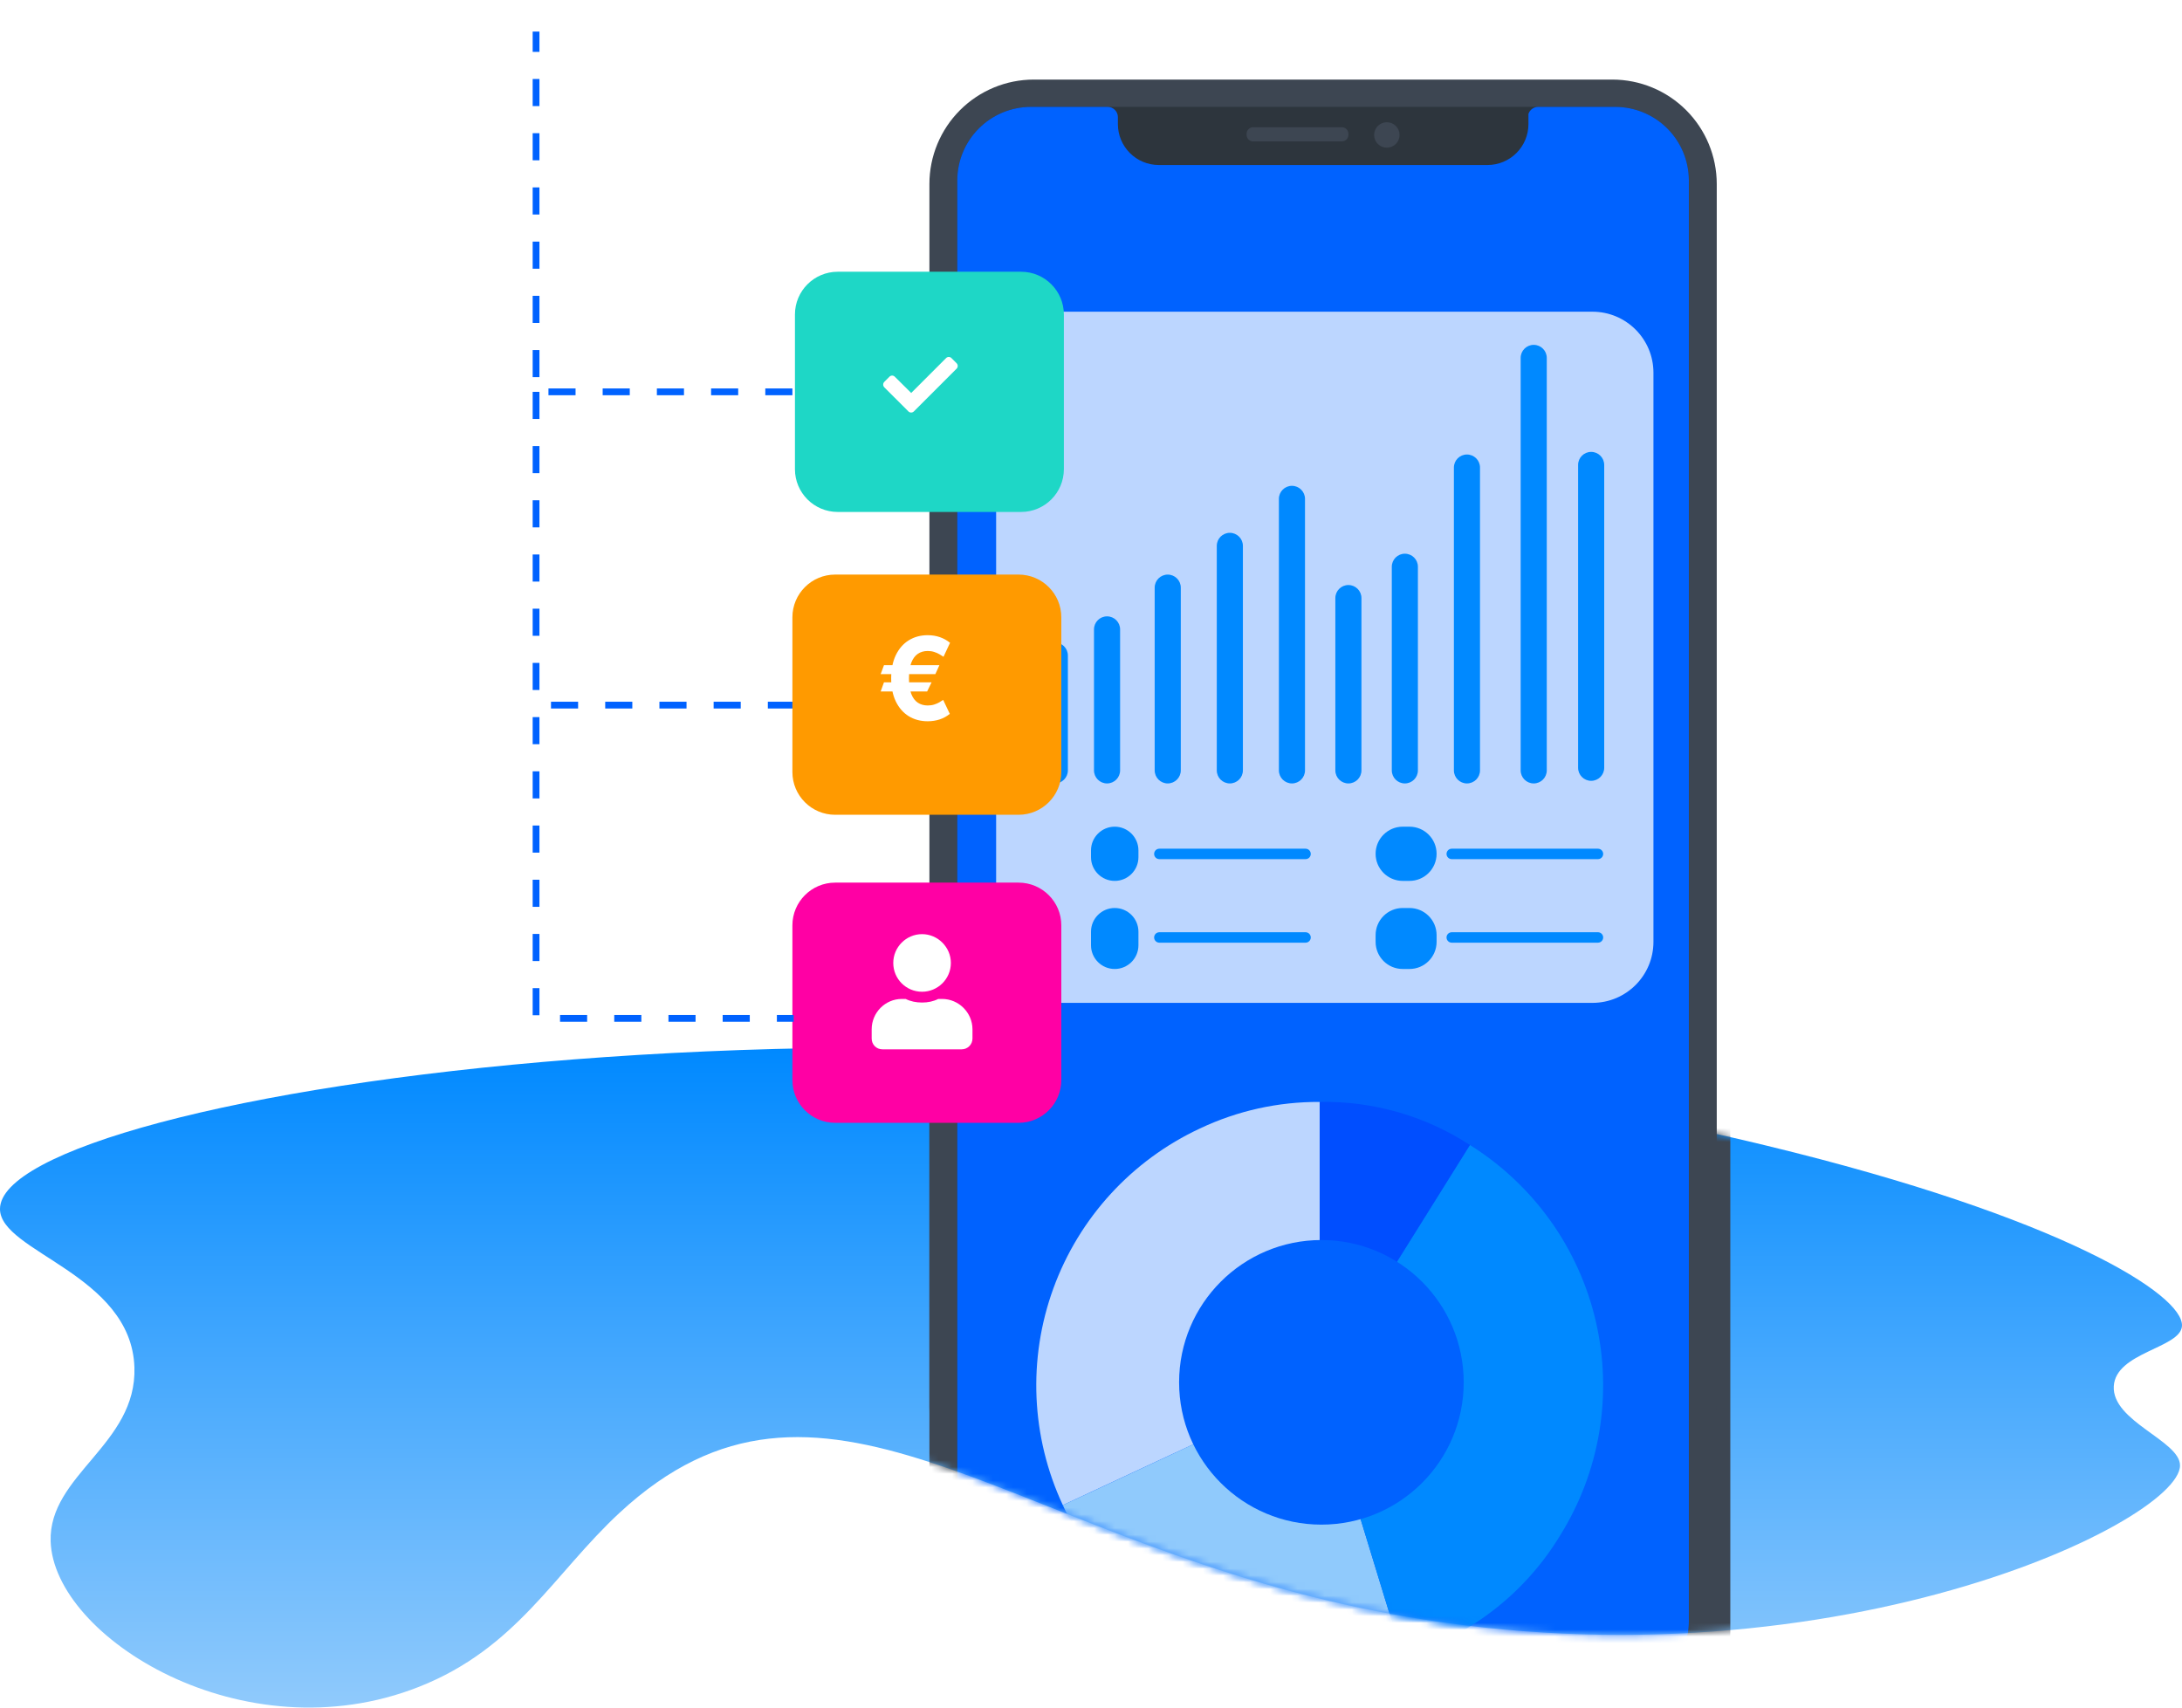 <svg width="322" height="252" viewBox="0 0 322 252" fill="none" xmlns="http://www.w3.org/2000/svg">
    <g clip-path="url(#clip0_1_2)">
        <path d="M260.759 169.086C304.308 179.636 322.331 191.123 321.995 195.706C321.757 198.959 312.207 199.552 311.933 204.579C311.649 209.779 321.691 212.601 321.708 216.254C321.748 224.819 266.773 251.239 200.672 237.269C147.561 226.046 120.962 195.869 91.423 223.259C81.723 232.259 76.24 243.259 61.811 248.944C35.864 259.171 7.911 241.6 7.474 227.462C7.169 217.651 20.222 213.162 19.836 201.776C19.37 188.025 0.011 184.762 -0.001 178.425C-0.032 161.43 139.16 139.629 260.759 169.086Z" fill="url(#paint0_linear_1_2)"/>
        <mask id="mask0_1_2" style="mask-type:luminance" maskUnits="userSpaceOnUse" x="-1" y="154" width="323" height="98">
            <path d="M260.759 169.086C304.308 179.636 322.331 191.123 321.995 195.706C321.757 198.959 312.207 199.552 311.933 204.579C311.649 209.779 321.691 212.601 321.708 216.254C321.748 224.819 266.773 251.239 200.672 237.269C147.561 226.046 120.962 195.869 91.423 223.259C81.723 232.259 76.24 243.259 61.811 248.944C35.864 259.171 7.911 241.6 7.474 227.462C7.169 217.651 20.222 213.162 19.836 201.776C19.37 188.025 0.011 184.762 -0.001 178.425C-0.032 161.43 139.16 139.629 260.759 169.086Z" fill="white"/>
        </mask>
        <g mask="url(#mask0_1_2)">
            <g filter="url(#filter0_d_1_2)">
                <path d="M237.941 254.156H152.554C148.472 254.152 144.557 252.528 141.67 249.642C138.783 246.755 137.159 242.842 137.154 238.759V27.143C137.158 23.06 138.782 19.145 141.669 16.258C144.556 13.371 148.471 11.747 152.554 11.743H237.943C242.026 11.747 245.941 13.371 248.828 16.258C251.715 19.145 253.339 23.06 253.343 27.143V238.759C253.339 242.842 251.715 246.757 248.828 249.644C245.941 252.531 242.026 254.155 237.943 254.159L237.941 254.156Z" fill="#3D4652"/>
            </g>
            <path d="M237.941 254.156H152.554C148.472 254.152 144.557 252.528 141.67 249.642C138.783 246.755 137.159 242.842 137.154 238.759V27.143C137.158 23.06 138.782 19.145 141.669 16.258C144.556 13.371 148.471 11.747 152.554 11.743H237.943C242.026 11.747 245.941 13.371 248.828 16.258C251.715 19.145 253.339 23.06 253.343 27.143V238.759C253.339 242.842 251.715 246.757 248.828 249.644C245.941 252.531 242.026 254.155 237.943 254.159L237.941 254.156Z" fill="#3D4652"/>
            <path d="M238.393 15.774H152.1C149.23 15.783 146.479 16.927 144.449 18.956C142.42 20.986 141.275 23.737 141.267 26.607V239.292C141.275 242.162 142.42 244.913 144.449 246.942C146.479 248.972 149.23 250.116 152.1 250.124H238.393C241.264 250.116 244.014 248.972 246.044 246.943C248.074 244.913 249.218 242.163 249.227 239.292V26.607C249.218 23.736 248.074 20.986 246.044 18.956C244.014 16.927 241.264 15.783 238.393 15.774Z" fill="#2D353D"/>
            <path d="M238.393 15.774H226.983C226.666 15.775 226.357 15.876 226.101 16.063C225.844 16.249 225.653 16.512 225.554 16.813V18.332C225.549 19.927 224.914 21.455 223.786 22.582C222.658 23.71 221.13 24.346 219.535 24.35H170.984C169.39 24.345 167.862 23.709 166.735 22.581C165.608 21.454 164.972 19.926 164.967 18.332V17.274C164.965 16.877 164.806 16.497 164.525 16.216C164.245 15.935 163.864 15.776 163.467 15.774H152.1C149.23 15.783 146.479 16.927 144.449 18.956C142.42 20.986 141.275 23.737 141.267 26.607V239.292C141.275 242.162 142.42 244.913 144.449 246.942C146.479 248.972 149.23 250.116 152.1 250.124H238.393C241.264 250.116 244.014 248.972 246.044 246.943C248.074 244.913 249.218 242.163 249.227 239.292V26.607C249.218 23.736 248.074 20.986 246.044 18.956C244.014 16.927 241.264 15.783 238.393 15.774Z" fill="#0062FF"/>
        </g>
        <mask id="mask1_1_2" style="mask-type:luminance" maskUnits="userSpaceOnUse" x="125" y="0" width="136" height="208">
            <path d="M261 0H125V208H261V0Z" fill="white"/>
        </mask>
        <g mask="url(#mask1_1_2)">
            <path d="M237.941 254.156H152.554C148.471 254.152 144.557 252.528 141.67 249.642C138.783 246.755 137.159 242.842 137.154 238.759V27.143C137.158 23.06 138.782 19.145 141.669 16.258C144.556 13.371 148.471 11.747 152.554 11.743H237.943C242.026 11.747 245.941 13.371 248.828 16.258C251.715 19.145 253.339 23.06 253.343 27.143V238.759C253.339 242.842 251.715 246.757 248.828 249.644C245.941 252.531 242.026 254.155 237.943 254.159L237.941 254.156Z" fill="#3D4652"/>
            <path d="M238.393 15.774H152.1C149.23 15.783 146.479 16.927 144.449 18.956C142.419 20.986 141.275 23.736 141.267 26.607V239.292C141.275 242.162 142.42 244.913 144.449 246.942C146.479 248.972 149.23 250.116 152.1 250.124H238.393C241.263 250.116 244.014 248.972 246.044 246.942C248.074 244.913 249.218 242.163 249.227 239.292V26.607C249.218 23.736 248.074 20.986 246.044 18.956C244.014 16.927 241.264 15.783 238.393 15.774Z" fill="#2D353D"/>
            <path d="M238.393 15.774H226.983C226.666 15.775 226.357 15.876 226.101 16.063C225.844 16.249 225.653 16.512 225.554 16.813V18.332C225.549 19.927 224.914 21.455 223.786 22.582C222.658 23.71 221.13 24.346 219.535 24.35H170.984C169.39 24.345 167.862 23.709 166.735 22.581C165.608 21.454 164.972 19.926 164.967 18.332V17.274C164.965 16.877 164.806 16.497 164.525 16.216C164.244 15.935 163.864 15.776 163.467 15.774H152.1C149.23 15.783 146.479 16.927 144.449 18.956C142.419 20.986 141.275 23.736 141.267 26.607V239.292C141.275 242.162 142.42 244.913 144.449 246.942C146.479 248.972 149.23 250.116 152.1 250.124H238.393C241.263 250.116 244.014 248.972 246.044 246.942C248.074 244.913 249.218 242.163 249.227 239.292V26.607C249.218 23.736 248.074 20.986 246.044 18.956C244.014 16.927 241.264 15.783 238.393 15.774Z" fill="#0062FF"/>
            <path d="M206.534 19.916C206.534 20.287 206.424 20.65 206.218 20.959C206.012 21.267 205.719 21.508 205.376 21.65C205.034 21.792 204.656 21.829 204.292 21.757C203.928 21.685 203.594 21.506 203.331 21.244C203.069 20.981 202.89 20.647 202.818 20.283C202.746 19.919 202.783 19.541 202.925 19.199C203.067 18.856 203.308 18.563 203.616 18.357C203.925 18.151 204.288 18.041 204.659 18.041C204.905 18.041 205.149 18.089 205.377 18.183C205.604 18.278 205.811 18.416 205.985 18.59C206.159 18.764 206.297 18.971 206.392 19.198C206.486 19.426 206.534 19.67 206.534 19.916Z" fill="#3D4652"/>
            <path d="M198.019 20.868H184.929C184.672 20.868 184.425 20.766 184.243 20.584C184.061 20.402 183.959 20.155 183.959 19.898V19.745C183.959 19.488 184.062 19.241 184.243 19.059C184.425 18.878 184.672 18.775 184.929 18.775H198.019C198.276 18.775 198.523 18.878 198.705 19.059C198.886 19.241 198.989 19.488 198.989 19.745V19.899C198.989 20.156 198.886 20.403 198.705 20.584C198.523 20.766 198.276 20.868 198.019 20.868Z" fill="#3D4652"/>
        </g>
        <path d="M235 46H156C151.029 46 147 50.029 147 55V139C147 143.971 151.029 148 156 148H235C239.971 148 244 143.971 244 139V55C244 50.029 239.971 46 235 46Z" fill="#BCD6FF"/>
        <path d="M150.684 40.103H123.623C120.137 40.103 117.311 42.929 117.311 46.415V69.24C117.311 72.726 120.137 75.552 123.623 75.552H150.684C154.17 75.552 156.996 72.726 156.996 69.24V46.415C156.996 42.929 154.17 40.103 150.684 40.103Z" fill="#1ED7C6"/>
        <path d="M150.308 130.255H123.247C119.761 130.255 116.935 133.081 116.935 136.567V159.392C116.935 162.878 119.761 165.704 123.247 165.704H150.308C153.794 165.704 156.62 162.878 156.62 159.392V136.567C156.62 133.081 153.794 130.255 150.308 130.255Z" fill="#FF00A4"/>
        <path d="M134.06 60.721L130.493 57.155C130.279 56.94 130.279 56.575 130.493 56.36L131.267 55.586C131.482 55.372 131.825 55.372 132.04 55.586L134.468 57.993L139.624 52.836C139.839 52.622 140.183 52.622 140.398 52.836L141.171 53.61C141.386 53.825 141.386 54.19 141.171 54.405L134.855 60.721C134.64 60.936 134.275 60.936 134.06 60.721Z" fill="white"/>
        <path d="M136.071 146.358C133.714 146.358 131.821 144.465 131.821 142.108C131.821 139.784 133.714 137.858 136.071 137.858C138.396 137.858 140.321 139.784 140.321 142.108C140.321 144.465 138.396 146.358 136.071 146.358ZM139.027 147.421C141.484 147.421 143.509 149.446 143.509 151.903V153.264C143.509 154.161 142.779 154.858 141.915 154.858H130.228C129.331 154.858 128.634 154.161 128.634 153.264V151.903C128.634 149.446 130.626 147.421 133.083 147.421H133.648C134.378 147.786 135.208 147.952 136.071 147.952C136.935 147.952 137.732 147.786 138.462 147.421H139.027Z" fill="white"/>
        <path d="M116.936 57.827H79.107V4.661" stroke="#0062FF" stroke-dasharray="4 4"/>
        <path d="M79.107 57.828V150.29H117.122" stroke="#0062FF" stroke-dasharray="4 4"/>
        <path d="M117.312 104.059H79.365" stroke="#0062FF" stroke-dasharray="4 4"/>
        <path d="M157.588 113.691V96.739C157.588 95.675 156.726 94.813 155.662 94.813H155.661C154.597 94.813 153.735 95.675 153.735 96.739V113.691C153.735 114.755 154.597 115.617 155.661 115.617H155.662C156.726 115.617 157.588 114.755 157.588 113.691Z" fill="#0089FF"/>
        <path d="M192.58 113.691V73.623C192.58 72.559 191.718 71.697 190.654 71.697H190.653C189.589 71.697 188.727 72.559 188.727 73.623V113.691C188.727 114.755 189.589 115.617 190.653 115.617H190.654C191.718 115.617 192.58 114.755 192.58 113.691Z" fill="#0089FF"/>
        <path d="M165.294 113.691V92.886C165.294 91.822 164.432 90.96 163.368 90.96H163.367C162.303 90.96 161.441 91.822 161.441 92.886V113.691C161.441 114.755 162.303 115.617 163.367 115.617H163.368C164.432 115.617 165.294 114.755 165.294 113.691Z" fill="#0089FF"/>
        <path d="M200.911 113.691V88.263C200.911 87.199 200.049 86.337 198.985 86.337H198.984C197.92 86.337 197.058 87.199 197.058 88.263V113.691C197.058 114.755 197.92 115.617 198.984 115.617H198.985C200.049 115.617 200.911 114.755 200.911 113.691Z" fill="#0089FF"/>
        <path d="M174.251 113.691V86.722C174.251 85.658 173.389 84.796 172.325 84.796H172.324C171.26 84.796 170.398 85.658 170.398 86.722V113.691C170.398 114.755 171.26 115.617 172.324 115.617H172.325C173.389 115.617 174.251 114.755 174.251 113.691Z" fill="#0089FF"/>
        <path d="M209.242 113.691V83.64C209.242 82.576 208.38 81.714 207.316 81.714H207.315C206.251 81.714 205.389 82.576 205.389 83.64V113.691C205.389 114.755 206.251 115.617 207.315 115.617H207.316C208.38 115.617 209.242 114.755 209.242 113.691Z" fill="#0089FF"/>
        <path d="M183.415 113.691V80.558C183.415 79.494 182.553 78.632 181.489 78.632H181.488C180.424 78.632 179.562 79.494 179.562 80.558V113.691C179.562 114.755 180.424 115.617 181.488 115.617H181.489C182.553 115.617 183.415 114.755 183.415 113.691Z" fill="#0089FF"/>
        <path d="M218.406 113.691V69C218.406 67.936 217.544 67.074 216.48 67.074H216.479C215.415 67.074 214.553 67.936 214.553 69V113.691C214.553 114.755 215.415 115.617 216.479 115.617H216.48C217.544 115.617 218.406 114.755 218.406 113.691Z" fill="#0089FF"/>
        <path d="M236.735 113.306V68.615C236.735 67.551 235.873 66.689 234.809 66.689H234.808C233.744 66.689 232.882 67.551 232.882 68.615V113.306C232.882 114.37 233.744 115.232 234.808 115.232H234.809C235.873 115.232 236.735 114.37 236.735 113.306Z" fill="#0089FF"/>
        <path d="M228.259 113.691V52.819C228.259 51.755 227.397 50.893 226.333 50.893H226.332C225.268 50.893 224.406 51.755 224.406 52.819V113.691C224.406 114.755 225.268 115.617 226.332 115.617H226.333C227.397 115.617 228.259 114.755 228.259 113.691Z" fill="#0089FF"/>
        <path d="M150.308 84.794H123.247C119.761 84.794 116.935 87.62 116.935 91.106V113.931C116.935 117.417 119.761 120.243 123.247 120.243H150.308C153.794 120.243 156.62 117.417 156.62 113.931V91.106C156.62 87.62 153.794 84.794 150.308 84.794Z" fill="#FF9A00"/>
        <path d="M138.629 98.165L138.031 99.487H129.96L130.449 98.165H138.629ZM137.476 100.694L136.818 102.046H129.96L130.449 100.694H137.476ZM140.199 94.862L139.233 96.927C139.072 96.814 138.877 96.692 138.647 96.559C138.422 96.422 138.162 96.307 137.868 96.215C137.579 96.118 137.257 96.07 136.903 96.07C136.343 96.07 135.856 96.21 135.442 96.492C135.027 96.774 134.705 97.213 134.476 97.808C134.25 98.404 134.138 99.169 134.138 100.102C134.138 101.044 134.25 101.811 134.476 102.402C134.705 102.99 135.027 103.423 135.442 103.7C135.856 103.974 136.343 104.111 136.903 104.111C137.257 104.111 137.579 104.065 137.868 103.972C138.158 103.879 138.412 103.769 138.629 103.64C138.85 103.511 139.036 103.392 139.184 103.284L140.162 105.348C139.724 105.711 139.227 105.984 138.671 106.169C138.116 106.351 137.526 106.441 136.903 106.441C135.848 106.441 134.914 106.192 134.101 105.693C133.292 105.189 132.659 104.467 132.2 103.525C131.741 102.58 131.512 101.439 131.512 100.102C131.512 98.77 131.741 97.629 132.2 96.679C132.659 95.73 133.292 95.003 134.101 94.5C134.914 93.993 135.848 93.739 136.903 93.739C137.55 93.739 138.15 93.836 138.702 94.029C139.253 94.222 139.752 94.5 140.199 94.862Z" fill="white"/>
        <path d="M168 125.5C168 123.567 166.433 122 164.5 122C162.567 122 161 123.567 161 125.5V126.5C161 128.433 162.567 130 164.5 130C166.433 130 168 128.433 168 126.5V125.5Z" fill="#0089FF"/>
        <path d="M208 122H207C204.791 122 203 123.791 203 126C203 128.209 204.791 130 207 130H208C210.209 130 212 128.209 212 126C212 123.791 210.209 122 208 122Z" fill="#0089FF"/>
        <path d="M168 137.5C168 135.567 166.433 134 164.5 134C162.567 134 161 135.567 161 137.5V139.5C161 141.433 162.567 143 164.5 143C166.433 143 168 141.433 168 139.5V137.5Z" fill="#0089FF"/>
        <path d="M208 134H207C204.791 134 203 135.791 203 138V139C203 141.209 204.791 143 207 143H208C210.209 143 212 141.209 212 139V138C212 135.791 210.209 134 208 134Z" fill="#0089FF"/>
        <path d="M192.661 125.249H171.087C170.661 125.249 170.316 125.594 170.316 126.02C170.316 126.445 170.661 126.79 171.087 126.79H192.661C193.087 126.79 193.432 126.445 193.432 126.02C193.432 125.594 193.087 125.249 192.661 125.249Z" fill="#0089FF"/>
        <path d="M192.661 137.577H171.087C170.661 137.577 170.316 137.922 170.316 138.348C170.316 138.773 170.661 139.118 171.087 139.118H192.661C193.087 139.118 193.432 138.773 193.432 138.348C193.432 137.922 193.087 137.577 192.661 137.577Z" fill="#0089FF"/>
        <path d="M235.811 137.577H214.237C213.811 137.577 213.466 137.922 213.466 138.348C213.466 138.773 213.811 139.118 214.237 139.118H235.811C236.237 139.118 236.582 138.773 236.582 138.348C236.582 137.922 236.237 137.577 235.811 137.577Z" fill="#0089FF"/>
        <path d="M235.811 125.249H214.237C213.811 125.249 213.466 125.594 213.466 126.02C213.466 126.445 213.811 126.79 214.237 126.79H235.811C236.237 126.79 236.582 126.445 236.582 126.02C236.582 125.594 236.237 125.249 235.811 125.249Z" fill="#0089FF"/>
        <mask id="mask2_1_2" style="mask-type:luminance" maskUnits="userSpaceOnUse" x="-1" y="154" width="323" height="98">
            <path d="M260.759 169.086C304.308 179.636 322.331 191.123 321.995 195.706C321.757 198.959 312.207 199.552 311.933 204.579C311.649 209.779 321.691 212.601 321.708 216.254C321.748 224.819 266.773 251.239 200.672 237.269C147.561 226.046 120.962 195.869 91.423 223.259C81.723 232.259 76.24 243.259 61.811 248.944C35.864 259.171 7.911 241.6 7.474 227.462C7.169 217.651 20.222 213.162 19.836 201.776C19.37 188.025 0.011 184.762 -0.001 178.425C-0.032 161.43 139.16 139.629 260.759 169.086Z" fill="white"/>
        </mask>
        <g mask="url(#mask2_1_2)">
            <path d="M194.75 204.446L156.842 222.122C152.154 212.068 151.652 200.564 155.446 190.141C159.24 179.717 167.02 171.227 177.073 166.539C182.596 163.921 188.638 162.582 194.75 162.62V204.446Z" fill="#BCD6FF"/>
            <path d="M194.75 204.45L206.979 244.45C197.336 247.447 186.933 246.834 177.708 242.727C168.483 238.62 161.067 231.298 156.842 222.127L194.75 204.45Z" fill="#90CAFC"/>
            <path d="M194.75 204.445L216.914 168.975C221.572 171.886 225.611 175.685 228.801 180.157C231.991 184.628 234.269 189.685 235.504 195.037C236.74 200.388 236.909 205.931 236.003 211.349C235.096 216.766 233.132 221.952 230.221 226.61C224.983 235.258 216.688 241.623 206.979 244.444L194.75 204.445Z" fill="#0089FF"/>
            <path d="M194.75 204.446V162.619C202.608 162.468 210.33 164.682 216.914 168.975L194.75 204.446Z" fill="#004EFF"/>
            <path d="M195 225C206.598 225 216 215.598 216 204C216 192.402 206.598 183 195 183C183.402 183 174 192.402 174 204C174 215.598 183.402 225 195 225Z" fill="#0062FF"/>
        </g>
    </g>
    <defs>
        <filter id="filter0_d_1_2" x="134.154" y="8.743" width="126.189" height="252.416" filterUnits="userSpaceOnUse" color-interpolation-filters="sRGB">
            <feFlood flood-opacity="0" result="BackgroundImageFix"/>
            <feColorMatrix in="SourceAlpha" type="matrix" values="0 0 0 0 0 0 0 0 0 0 0 0 0 0 0 0 0 0 127 0" result="hardAlpha"/>
            <feOffset dx="2" dy="2"/>
            <feGaussianBlur stdDeviation="2.5"/>
            <feColorMatrix type="matrix" values="0 0 0 0 0.071 0 0 0 0 0.078 0 0 0 0 0.078 0 0 0 0.4 0"/>
            <feBlend mode="normal" in2="BackgroundImageFix" result="effect1_dropShadow_1_2"/>
            <feBlend mode="normal" in="SourceGraphic" in2="effect1_dropShadow_1_2" result="shape"/>
        </filter>
        <linearGradient id="paint0_linear_1_2" x1="160.999" y1="154.585" x2="160.999" y2="251.999" gradientUnits="userSpaceOnUse">
            <stop stop-color="#0089FF"/>
            <stop offset="1" stop-color="#90CAFC"/>
        </linearGradient>
        <clipPath id="clip0_1_2">
            <rect width="322" height="252" fill="white"/>
        </clipPath>
    </defs>
</svg>
